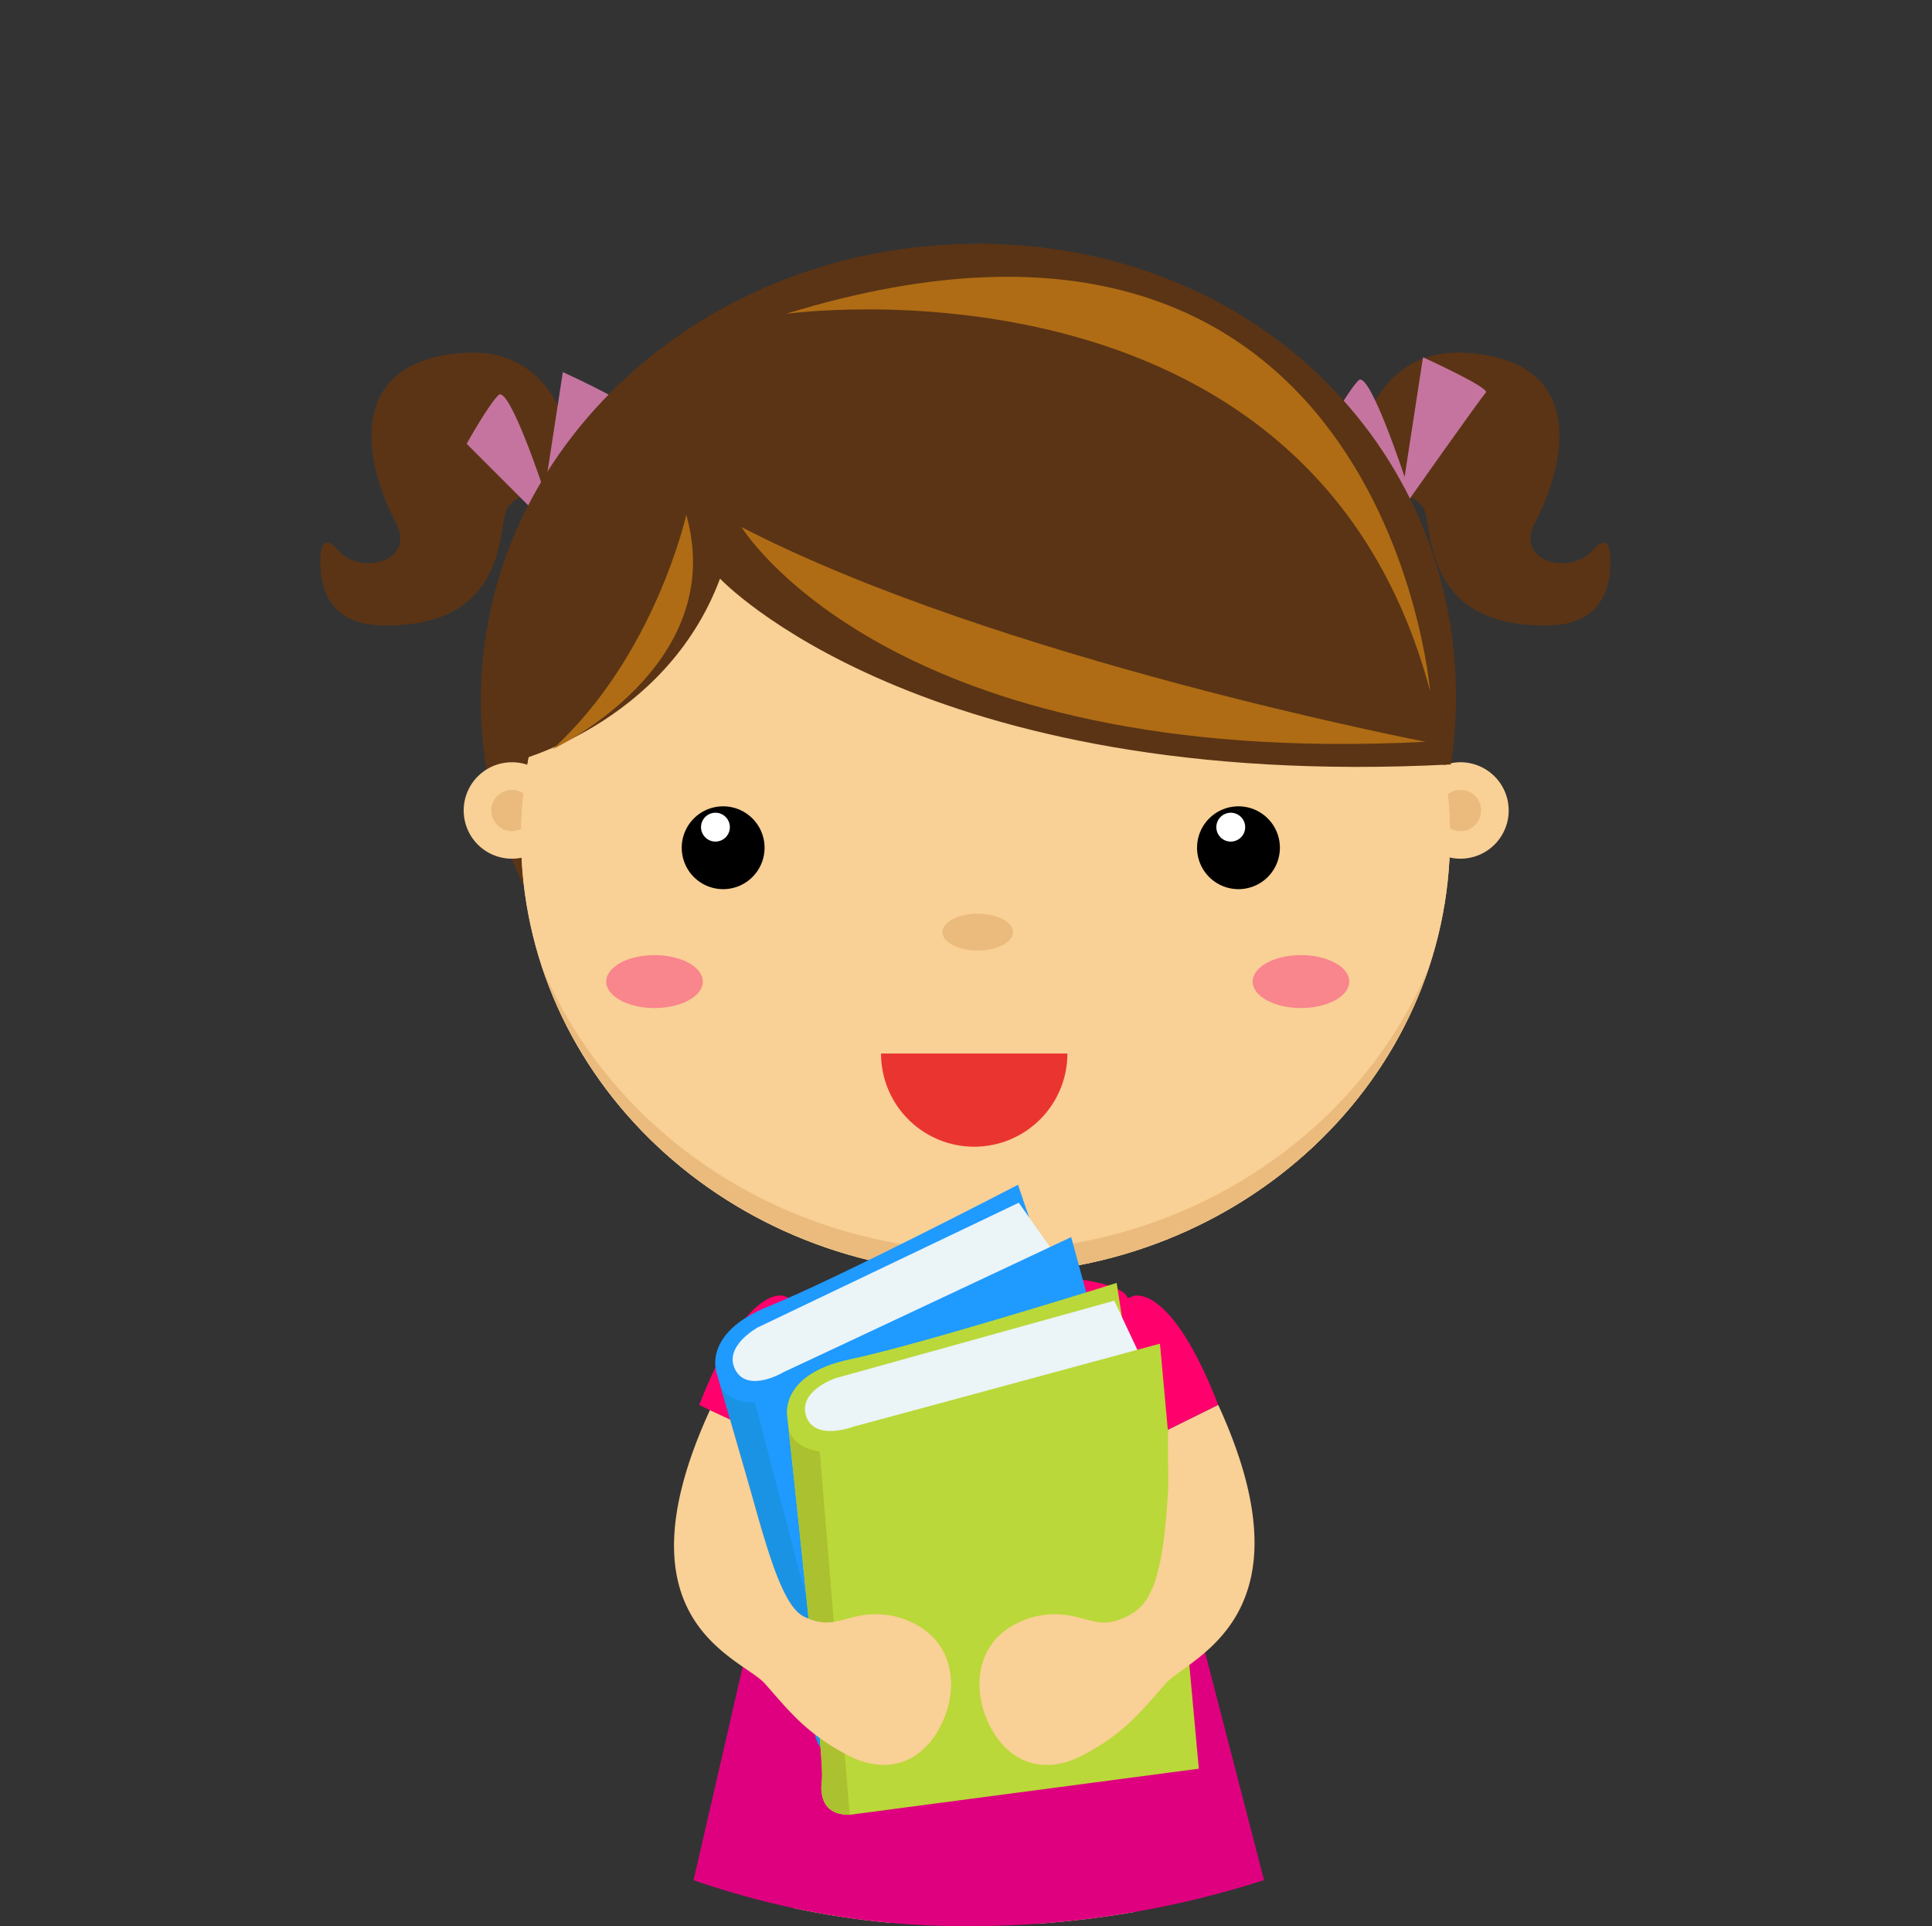 <svg xmlns="http://www.w3.org/2000/svg" xmlns:xlink="http://www.w3.org/1999/xlink" width="320" height="319" viewBox="0 0 320 319"><rect x="0" y="0" width="320" height="319" fill="#333333" stroke="none"/><defs><style>.a{fill:none;}.b{clip-path:url(#a);}.c{fill:#c0c2ce;}.d{fill:#5b3415;}.e{fill:#c5749f;}.f{fill:#fff;}.g{fill:#f9d095;}.h{fill:#eabb7d;}.i{fill:#ff006d;}.j{fill:#d6d8e8;}.k{fill:#f9858d;}.l{fill:#af6c14;}.m{fill:#ea3430;}.n{fill:#df0080;}.o{fill:#1f9aff;}.p{fill:#ebf4f7;}.q{fill:#1a93e5;}.r{fill:#bad839;}.s{fill:#acc12f;}</style><clipPath id="a"><rect class="a" width="320" height="319" rx="159.5" transform="translate(-0.3 0)"/></clipPath></defs><g class="b" transform="translate(0.3 0)"><path class="c" d="M-734.585,336.475c0,6.754-30,12.231-67.014,12.231s-67.015-5.477-67.015-12.231,30-12.231,67.015-12.231S-734.585,329.721-734.585,336.475Z" transform="translate(957.403 33.673)"/><path class="d" d="M-870.863-25.719s.758-26-19.442-24.358S-905.784-30.668-901.157-22c3.473,6.5-5.966,8.929-9.724,4.412-1.252-1.506-2.946-2.149-2.766,2.694.177,4.86,2.317,9.768,10.192,9.921,20.194.394,19.3-14.886,20.5-18.844s10.725-4.458,14.186,2.025S-870.863-25.719-870.863-25.719Z" transform="translate(966.412 108.552)"/><path class="d" d="M-700.847-25.719s-.757-26,19.442-24.358S-665.926-30.668-670.553-22c-3.472,6.5,5.966,8.929,9.724,4.412,1.252-1.506,2.946-2.149,2.769,2.694-.179,4.86-2.319,9.768-10.2,9.921-20.194.394-19.3-14.886-20.5-18.844s-10.725-4.458-14.187,2.025S-700.847-25.719-700.847-25.719Z" transform="translate(924.496 108.552)"/><path class="e" d="M-870.533-21.418l-12.823-12.827s3.479-6.278,5.257-8.056,7.622,16,7.622,16l3.048-19.814s11.175,5.08,10.414,5.839S-870.533-21.418-870.533-21.418Z" transform="translate(960.351 107.744)"/><path class="e" d="M-692.443-24.489-705.27-37.313s3.481-6.281,5.26-8.058,7.62,16,7.62,16l3.049-19.814s11.176,5.083,10.414,5.844S-692.443-24.489-692.443-24.489Z" transform="translate(924.734 108.358)"/><path class="f" d="M-801.2,142.141c2.221,6.35,10.479,11.072,20.359,11.072,9.658,0,17.766-4.518,20.2-10.653a92.434,92.434,0,0,0-20.646-2.574A97.885,97.885,0,0,0-801.2,142.141Z" transform="translate(943.92 70.524)"/><path class="d" d="M-718.913,2.364c0,41.742-33.75,76.085-79.21,76.085s-82.3-33.836-82.3-75.571,36.847-75.574,82.3-75.574S-718.913-39.376-718.913,2.364Z" transform="translate(959.765 113.061)"/><path class="g" d="M-671.609,42.637a7.987,7.987,0,0,1-7.986,7.984,7.983,7.983,0,0,1-7.984-7.984,7.985,7.985,0,0,1,7.984-7.988A7.989,7.989,0,0,1-671.609,42.637Z" transform="translate(921.196 91.592)"/><path class="h" d="M-675.04,43.781a3.413,3.413,0,0,1-3.412,3.414,3.414,3.414,0,0,1-3.413-3.414,3.411,3.411,0,0,1,3.413-3.413A3.411,3.411,0,0,1-675.04,43.781Z" transform="translate(920.053 90.448)"/><path class="g" d="M-868,42.637a7.986,7.986,0,0,1-7.986,7.984,7.984,7.984,0,0,1-7.984-7.984,7.986,7.986,0,0,1,7.984-7.988A7.988,7.988,0,0,1-868,42.637Z" transform="translate(960.473 91.592)"/><path class="h" d="M-871.425,43.781a3.413,3.413,0,0,1-3.414,3.414,3.412,3.412,0,0,1-3.412-3.414,3.41,3.41,0,0,1,3.412-3.413A3.411,3.411,0,0,1-871.425,43.781Z" transform="translate(959.33 90.448)"/><path class="g" d="M-718.226,32c0,39.984-34.443,72.4-76.939,72.4S-872.1,71.982-872.1,32s34.449-72.4,76.938-72.4S-718.226-7.984-718.226,32Z" transform="translate(958.101 106.601)"/><path class="h" d="M-780.019,145.064a18.875,18.875,0,0,0,15.454-7.768c-2.106-.374-4.321-.706-6.615-.969v-17.46h-18.7V136.3c-1.978.211-3.87.491-5.709.794A18.836,18.836,0,0,0-780.019,145.064Z" transform="translate(942.798 74.748)"/><path class="g" d="M-718.226,32c0,39.984-34.443,72.4-76.939,72.4S-872.1,71.982-872.1,32s34.449-72.4,76.938-72.4S-718.226-7.984-718.226,32Z" transform="translate(958.101 106.601)"/><path class="i" d="M-821.182,145.116s-6.109-2.311-14.026,18.048l17.871,8.822V146.648Z" transform="translate(950.722 69.514)"/><path class="i" d="M-746.245,145.116s6.107-2.311,14.026,18.048l-17.874,8.822V146.648Z" transform="translate(933.699 69.514)"/><path class="g" d="M-813.163,210.119l-6.02,91.51,13.892,4.828,11.115-95.729Z" transform="translate(947.517 56.498)"/><path d="M-801.648,335.668c-.147-4.228-1.983-15.935-17.81-15.688-15.445.247-22.766,11.278-25.078,15.688Z" transform="translate(952.587 34.526)"/><rect class="j" width="42.845" height="3.915" transform="translate(108.094 370.194)"/><path class="g" d="M-753.887,210.119l6.019,91.51-13.894,4.828-11.113-95.729Z" transform="translate(938.255 56.498)"/><path d="M-769.875,335.668c.148-4.228,1.983-15.935,17.81-15.688,15.445.247,22.766,11.278,25.081,15.688Z" transform="translate(937.655 34.526)"/><rect class="j" width="42.845" height="3.915" transform="translate(167.78 370.194)"/><path d="M-825.111,50.634a6.857,6.857,0,0,1-6.859,6.858,6.857,6.857,0,0,1-6.859-6.858,6.857,6.857,0,0,1,6.859-6.859A6.857,6.857,0,0,1-825.111,50.634Z" transform="translate(951.446 89.766)"/><path class="h" d="M-773.163,69.055c0,1.683-2.616,3.045-5.845,3.045s-5.839-1.362-5.839-3.045,2.61-3.049,5.839-3.049S-773.163,67.368-773.163,69.055Z" transform="translate(940.649 85.32)"/><path class="d" d="M-873.986,17.9s25.328-6.021,34.471-30.407c0,0,33.172,35.345,121.062,30.771,0,0-1.669-67.351-75.844-67.351S-873.986,17.9-873.986,17.9Z" transform="translate(958.477 108.338)"/><path class="k" d="M-838.464,78.959c0,2.416-3.584,4.382-8,4.382s-8-1.966-8-4.382,3.584-4.383,8-4.383S-838.464,76.538-838.464,78.959Z" transform="translate(954.574 83.606)"/><path class="k" d="M-704.626,78.959c0,2.416-3.582,4.382-8,4.382s-8-1.966-8-4.382,3.583-4.383,8-4.383S-704.626,76.538-704.626,78.959Z" transform="translate(927.806 83.606)"/><path class="f" d="M-830.06,47.491a2.385,2.385,0,0,1-2.386,2.386,2.387,2.387,0,0,1-2.387-2.386,2.388,2.388,0,0,1,2.387-2.389A2.385,2.385,0,0,1-830.06,47.491Z" transform="translate(950.647 89.501)"/><path d="M-718.418,50.634a6.858,6.858,0,0,1-6.859,6.858,6.855,6.855,0,0,1-6.859-6.858,6.855,6.855,0,0,1,6.859-6.859A6.858,6.858,0,0,1-718.418,50.634Z" transform="translate(930.107 89.766)"/><path class="f" d="M-723.367,47.491a2.388,2.388,0,0,1-2.389,2.386,2.386,2.386,0,0,1-2.386-2.386,2.386,2.386,0,0,1,2.386-2.389A2.388,2.388,0,0,1-723.367,47.491Z" transform="translate(929.308 89.501)"/><path class="l" d="M-843.423-16.582S-848.6,6.754-865.569,22.241C-865.569,22.241-836.312,8.638-843.423-16.582Z" transform="translate(956.794 101.838)"/><path class="l" d="M-826.458-14.042s24.386,40.136,113.3,35.563C-713.162,21.521-784.29,7.806-826.458-14.042Z" transform="translate(948.972 101.33)"/><path class="h" d="M-794.312,124.026c-33.447,0-62.019-19.583-73.526-47.222,9.688,29.556,38.942,51.03,73.526,51.03s63.842-21.474,73.53-51.03C-732.288,104.443-760.861,124.026-794.312,124.026Z" transform="translate(957.248 83.161)"/><path class="i" d="M-754.184,206.567s-4.262-53.634-7.934-62.069c-1.556-3.574-18.206-3.813-18.206-3.813s-.177,6.284-8.922,6.284c-9.4,0-9.778-6.311-9.778-6.311s-19.106.5-20.01,5.91c-.63,3.771-.042,32.336-5.43,59.96C-814.192,209.042-796.623,214.061-754.184,206.567Z" transform="translate(948.573 70.39)"/><path class="m" d="M-766.7,94.95a15.433,15.433,0,0,1-15.432,15.43,15.432,15.432,0,0,1-15.432-15.43Z" transform="translate(943.192 79.531)"/><path class="l" d="M-817.246-59.714s86.874-12.192,106.687,62.491C-710.559,2.777-718.178-90.2-817.246-59.714Z" transform="translate(947.129 111.692)"/><path class="n" d="M-824.838,197.747l-16.25,70.58H-738.6l-18.849-72.84Z" transform="translate(951.898 59.424)"/><g transform="translate(118.16 196.213)"><path class="o" d="M-809.09,216.264s-6.167,2.506-6.465-4.754c-.138-3.5-16.016-57.9-16.016-57.9s-2.909-6.777,8.566-11.381c11.142-4.47,41.26-20.11,41.26-20.11l10.17,29.934Z" transform="translate(831.899 -122.115)"/><path class="p" d="M-780.9,125.835l5.309,7.532-44.423,20.624s-5.642,3.286-7.744-.322c-2.306-3.955,3.614-7.174,3.614-7.174Z" transform="translate(831.178 -122.859)"/><path class="o" d="M-770.147,132.956l-47.8,22.46,11.647,63.017,54.72-17.268Z" transform="translate(829.109 -124.283)"/><path class="q" d="M-825.1,166.5c-4.508.18-5.7-2.679-5.7-2.679h0c2.772,9.537,15.343,52.91,15.468,56.027.227,5.522,3.835,5.394,5.556,5.017Z" transform="translate(831.68 -130.457)"/></g><g transform="translate(130.037 212.463)"><path class="r" d="M-805.714,230.4s-6.508,1.4-5.537-5.8c.466-3.474-5.723-59.807-5.723-59.807s-1.686-7.177,10.414-9.721c11.75-2.467,44.124-12.638,44.124-12.638l4.818,31.242Z" transform="translate(817.054 -142.427)"/><path class="p" d="M-762.088,146.115l3.925,8.338-47.333,12.6s-6.124,2.256-7.57-1.663c-1.586-4.3,4.806-6.438,4.806-6.438Z" transform="translate(816.307 -143.165)"/><path class="r" d="M-752.565,155.013l-50.975,13.818.529,64.082,56.886-7.507Z" transform="translate(814.351 -144.944)"/><path class="s" d="M-811.539,176.432c-4.469-.6-5.147-3.627-5.147-3.627h0c1.075,9.875,5.922,54.77,5.509,57.863-.74,5.477,2.834,5.978,4.594,5.9Z" transform="translate(816.981 -148.503)"/></g><path class="g" d="M-834.484,168.786c-16.142,35.19,5.31,40.952,9.136,45.313,4.241,4.831,6.829,8.123,13.438,11.7,6.479,3.509,12.262,1.534,15.47-4.4s2.627-13.582-3.852-17.09a14,14,0,0,0-8.994-1.552c-3.936.7-5.592,2.155-9.61.216-3.744-1.808-6.35-12.126-9.122-21.843l-3.111-10.786Z" transform="translate(951.765 64.764)"/><path class="g" d="M-737.639,167.7c16.139,35.19-4.921,41.824-8.747,46.185-4.24,4.831-6.828,8.123-13.44,11.7-6.476,3.509-12.26,1.534-15.468-4.4s-2.627-13.582,3.852-17.09a14,14,0,0,1,8.994-1.552c3.936.7,5.592,2.155,9.612.216,3.742-1.808,6.071-5.3,6.918-21.582l-.074-9.347Z" transform="translate(939.119 64.982)"/><rect class="a" width="320" height="320" rx="160" transform="translate(-0.4 -0.4)"/></g></svg>